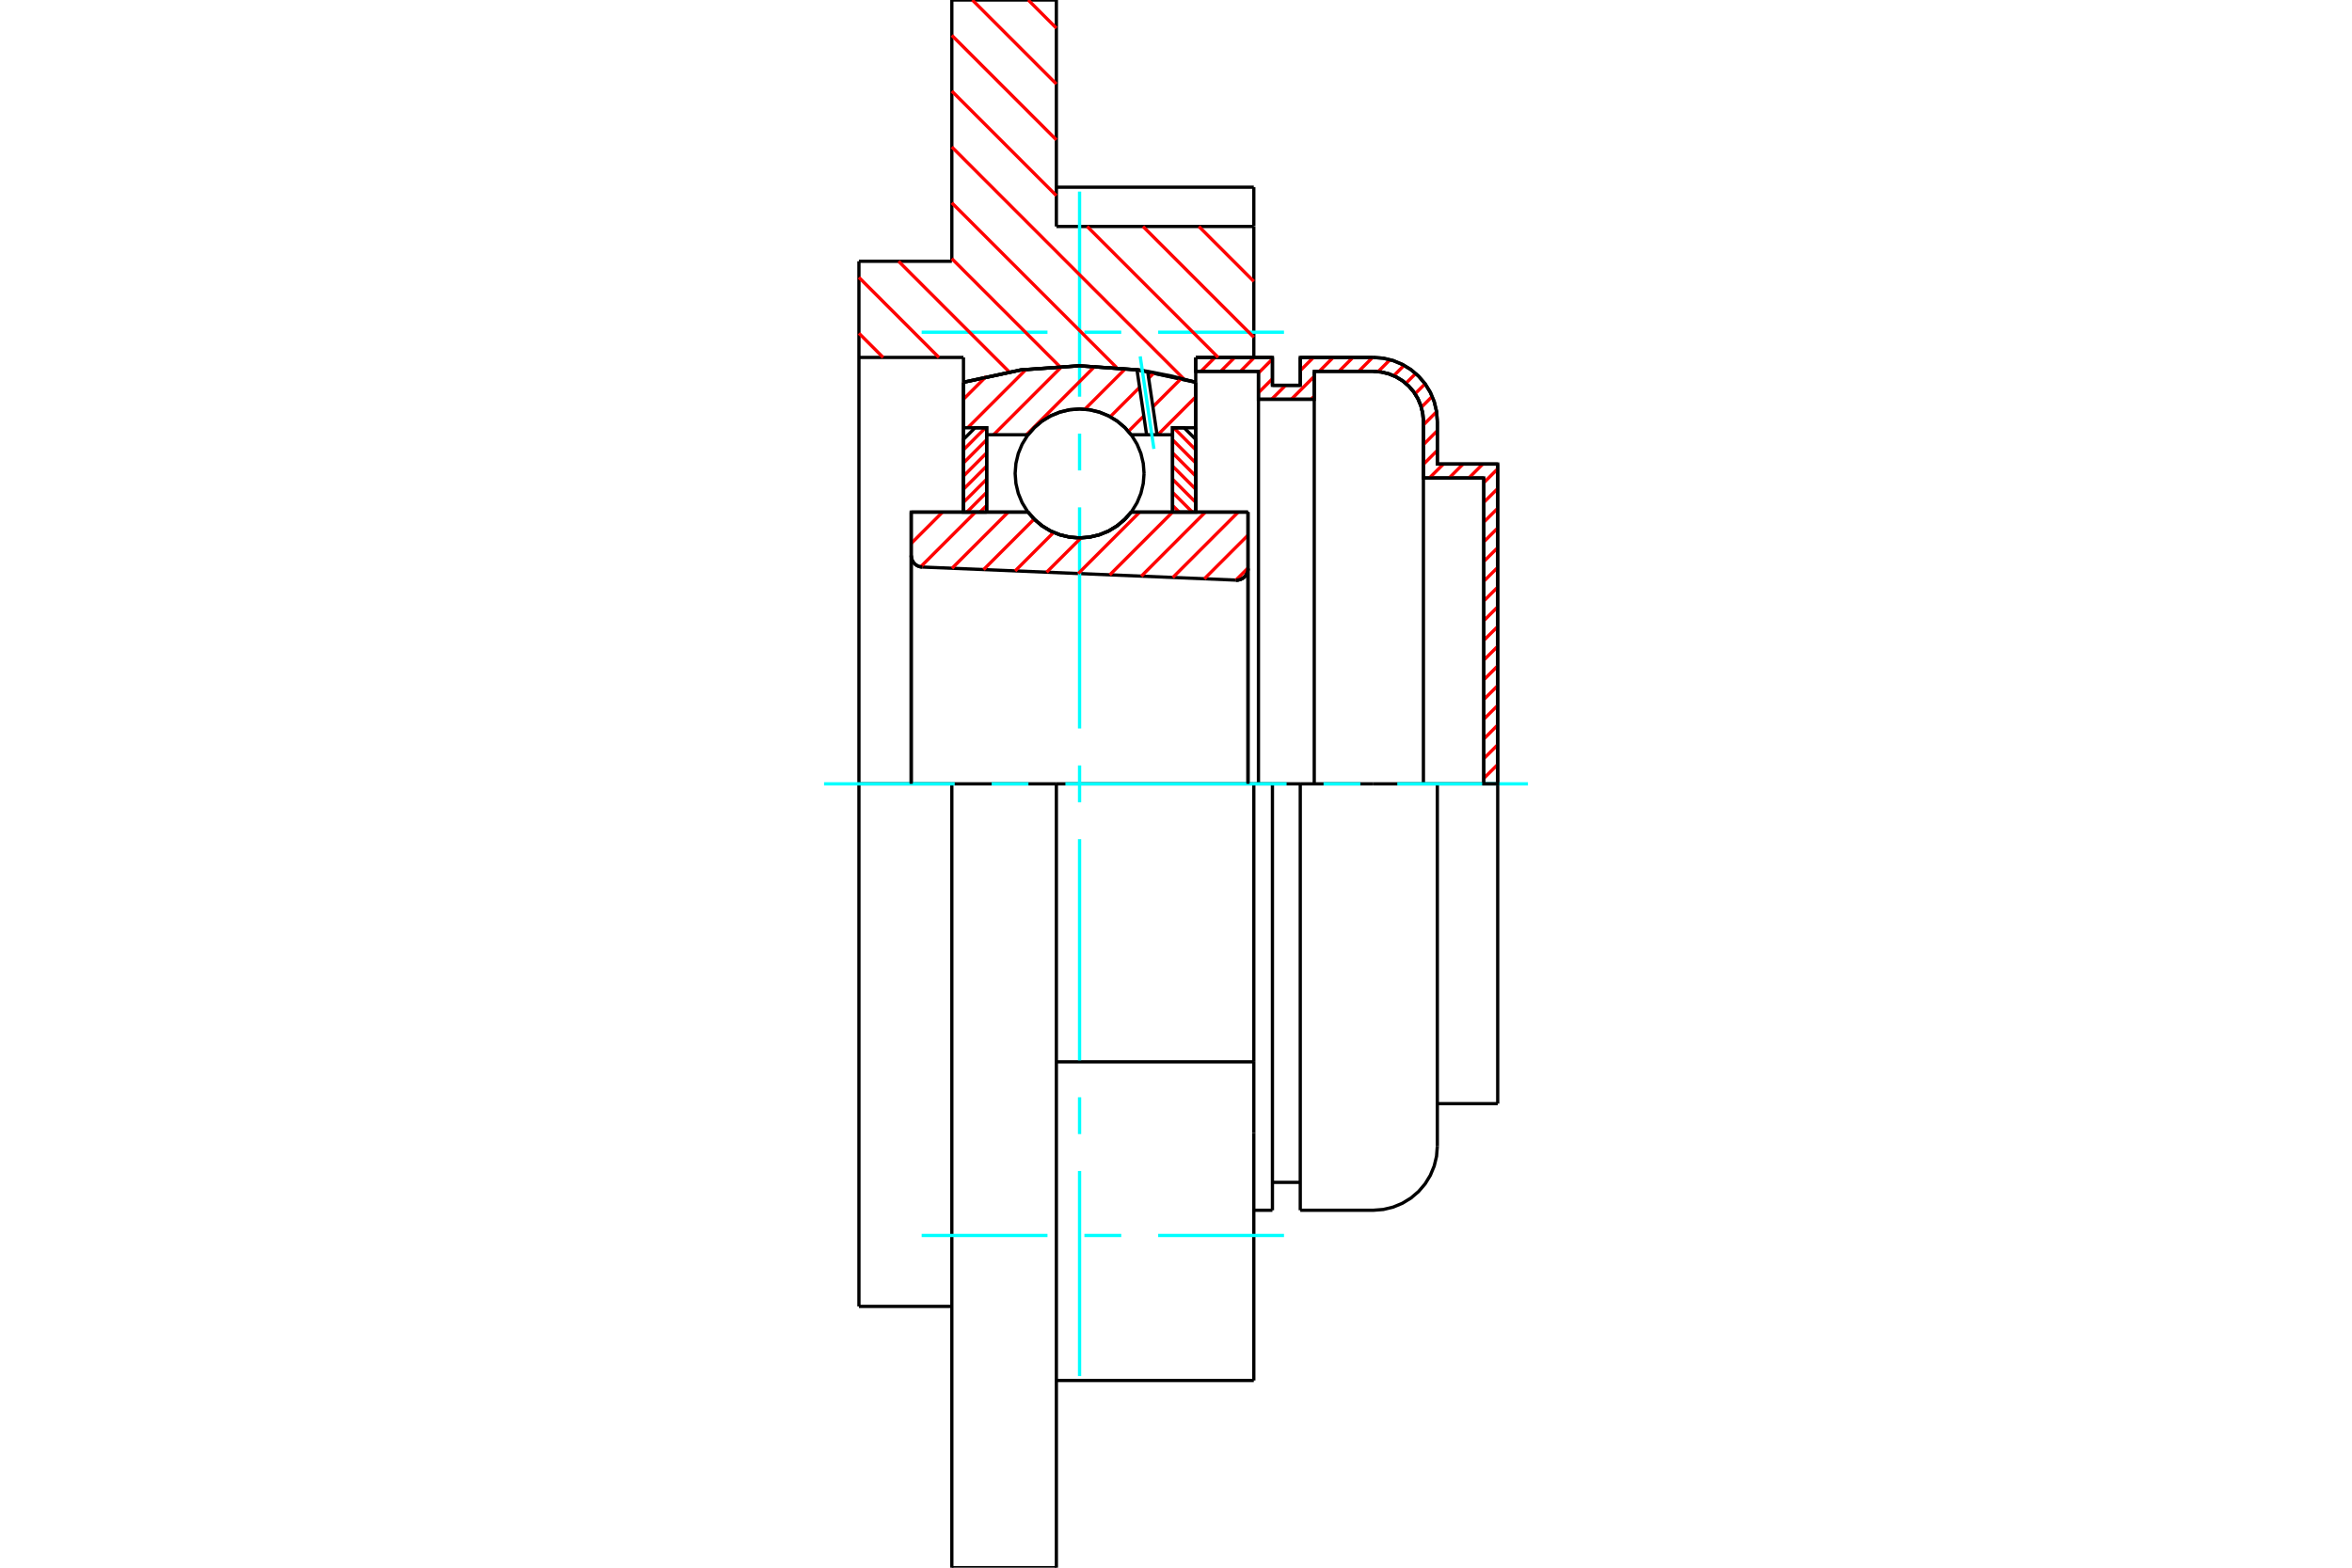 <?xml version="1.0" standalone="no"?>
<!DOCTYPE svg PUBLIC "-//W3C//DTD SVG 1.1//EN"
	"http://www.w3.org/Graphics/SVG/1.1/DTD/svg11.dtd">
<svg xmlns="http://www.w3.org/2000/svg" height="100%" width="100%" viewBox="0 0 36000 24000">
	<rect x="-1800" y="-1200" width="39600" height="26400" style="fill:#FFF"/>
	<g style="fill:none; fill-rule:evenodd" transform="matrix(1 0 0 1 0 0)">
		<g style="fill:none; stroke:#000; stroke-width:50; shape-rendering:geometricPrecision">
			<polyline points="18917,8881 18946,8880 18974,8874 19001,8864 19025,8850 19048,8832 19067,8810 19082,8786 19093,8760 19100,8732 19102,8704"/>
			<line x1="19102" y1="7840" x2="19102" y2="8704"/>
			<line x1="17314" y1="7840" x2="19102" y2="7840"/>
			<polyline points="15735,7840 15836,7954 15953,8052 16083,8131 16224,8188 16373,8223 16524,8235 16676,8223 16825,8188 16966,8131 17096,8052 17213,7954 17314,7840"/>
			<line x1="13947" y1="7840" x2="15735" y2="7840"/>
			<line x1="13947" y1="8504" x2="13947" y2="7840"/>
			<polyline points="13947,8504 13949,8531 13955,8557 13965,8582 13979,8606 13996,8627 14016,8645 14039,8660 14064,8671 14090,8678 14117,8681"/>
			<line x1="18917" y1="8881" x2="14117" y2="8681"/>
			<line x1="19102" y1="8704" x2="19102" y2="12000"/>
			<line x1="13947" y1="8504" x2="13947" y2="12000"/>
			<polyline points="18917,8881 18946,8880 18974,8874 19001,8864 19025,8850 19048,8832 19067,8810 19082,8786 19093,8760 19100,8732 19102,8704"/>
			<line x1="19191" y1="12000" x2="16169" y2="12000"/>
			<line x1="14569" y1="12000" x2="13147" y2="12000"/>
			<line x1="16169" y1="12000" x2="14569" y2="12000"/>
			<line x1="14747" y1="5472" x2="13147" y2="5472"/>
			<line x1="14747" y1="5852" x2="14747" y2="5472"/>
			<polyline points="18302,5852 17422,5663 16524,5600 15627,5663 14747,5852"/>
			<line x1="18302" y1="5472" x2="18302" y2="5852"/>
			<line x1="19191" y1="3467" x2="19191" y2="5472"/>
			<line x1="16169" y1="3467" x2="19191" y2="3467"/>
			<line x1="16169" y1="0" x2="16169" y2="3467"/>
			<line x1="14569" y1="0" x2="16169" y2="0"/>
			<line x1="14569" y1="4000" x2="14569" y2="0"/>
			<line x1="13147" y1="4000" x2="14569" y2="4000"/>
			<line x1="13147" y1="5472" x2="13147" y2="4000"/>
			<line x1="19191" y1="16256" x2="16169" y2="16256"/>
			<line x1="19191" y1="12000" x2="19191" y2="16256"/>
			<line x1="13147" y1="20000" x2="13147" y2="12000"/>
			<line x1="14569" y1="24000" x2="14569" y2="12000"/>
			<line x1="16169" y1="12000" x2="16169" y2="24000"/>
			<line x1="19191" y1="17344" x2="19191" y2="16256"/>
			<line x1="19191" y1="21134" x2="19191" y2="17344"/>
			<line x1="19191" y1="3462" x2="19191" y2="2866"/>
			<line x1="18302" y1="5852" x2="18302" y2="7840"/>
			<line x1="14747" y1="7840" x2="14747" y2="5852"/>
			<line x1="13147" y1="12000" x2="13147" y2="5472"/>
			<line x1="13147" y1="20000" x2="14569" y2="20000"/>
			<line x1="14569" y1="24000" x2="16169" y2="24000"/>
			<line x1="19191" y1="2866" x2="16169" y2="2866"/>
			<line x1="16169" y1="21134" x2="19191" y2="21134"/>
			<line x1="22711" y1="12000" x2="22711" y2="7317"/>
			<line x1="22924" y1="7104" x2="22924" y2="12000"/>
			<line x1="22000" y1="7104" x2="22924" y2="7104"/>
			<line x1="22000" y1="6451" x2="22000" y2="7104"/>
			<polyline points="22000,6451 21988,6298 21952,6149 21893,6007 21813,5876 21713,5759 21596,5659 21465,5579 21323,5520 21174,5484 21021,5472"/>
			<line x1="19902" y1="5472" x2="21021" y2="5472"/>
			<line x1="19902" y1="5899" x2="19902" y2="5472"/>
			<line x1="19476" y1="5899" x2="19902" y2="5899"/>
			<line x1="19476" y1="5472" x2="19476" y2="5899"/>
			<line x1="18302" y1="5472" x2="19476" y2="5472"/>
			<line x1="19262" y1="5685" x2="18302" y2="5685"/>
			<line x1="19262" y1="6112" x2="19262" y2="5685"/>
			<line x1="20116" y1="6112" x2="19262" y2="6112"/>
			<line x1="20116" y1="5685" x2="20116" y2="6112"/>
			<line x1="21021" y1="5685" x2="20116" y2="5685"/>
			<polyline points="21787,6451 21777,6331 21749,6215 21703,6104 21640,6001 21562,5910 21471,5832 21368,5769 21257,5723 21141,5695 21021,5685"/>
			<line x1="21787" y1="7317" x2="21787" y2="6451"/>
			<line x1="22711" y1="7317" x2="21787" y2="7317"/>
			<line x1="19476" y1="12000" x2="19191" y2="12000"/>
			<line x1="19902" y1="12000" x2="19476" y2="12000"/>
			<line x1="21021" y1="12000" x2="19902" y2="12000"/>
			<line x1="22000" y1="12000" x2="21021" y2="12000"/>
			<line x1="22924" y1="12000" x2="22000" y2="12000"/>
			<line x1="21787" y1="12000" x2="21787" y2="7317"/>
			<line x1="20116" y1="12000" x2="20116" y2="6112"/>
			<line x1="19262" y1="12000" x2="19262" y2="6112"/>
			<line x1="19476" y1="12000" x2="19476" y2="18528"/>
			<line x1="19902" y1="12000" x2="19902" y2="18528"/>
			<line x1="22000" y1="12000" x2="22000" y2="17549"/>
			<line x1="22924" y1="12000" x2="22924" y2="16896"/>
			<polyline points="21787,6451 21777,6331 21749,6215 21703,6104 21640,6001 21562,5910 21471,5832 21368,5769 21257,5723 21141,5695 21021,5685"/>
			<line x1="19476" y1="18101" x2="19902" y2="18101"/>
			<polyline points="19902,18528 21021,18528 21174,18516 21323,18480 21465,18421 21596,18341 21713,18241 21813,18124 21893,17993 21952,17851 21988,17702 22000,17549"/>
			<line x1="22000" y1="16896" x2="22924" y2="16896"/>
			<line x1="19191" y1="18528" x2="19476" y2="18528"/>
		</g>
		<g style="fill:none; stroke:#0FF; stroke-width:50; shape-rendering:geometricPrecision">
			<line x1="16524" y1="21067" x2="16524" y2="17927"/>
			<line x1="16524" y1="17362" x2="16524" y2="16798"/>
			<line x1="16524" y1="16233" x2="16524" y2="12847"/>
			<line x1="16524" y1="12282" x2="16524" y2="11718"/>
			<line x1="16524" y1="11153" x2="16524" y2="7767"/>
			<line x1="16524" y1="7202" x2="16524" y2="6638"/>
			<line x1="16524" y1="6073" x2="16524" y2="2933"/>
			<line x1="12613" y1="12000" x2="14613" y2="12000"/>
			<line x1="15178" y1="12000" x2="15742" y2="12000"/>
			<line x1="16307" y1="12000" x2="19693" y2="12000"/>
			<line x1="20258" y1="12000" x2="20822" y2="12000"/>
			<line x1="21387" y1="12000" x2="23387" y2="12000"/>
			<line x1="14107" y1="5086" x2="16033" y2="5086"/>
			<line x1="16598" y1="5086" x2="17162" y2="5086"/>
			<line x1="17727" y1="5086" x2="19653" y2="5086"/>
			<line x1="14107" y1="18914" x2="16033" y2="18914"/>
			<line x1="16598" y1="18914" x2="17162" y2="18914"/>
			<line x1="17727" y1="18914" x2="19653" y2="18914"/>
		</g>
		<g style="fill:none; stroke:#F00; stroke-width:50; shape-rendering:geometricPrecision">
			<line x1="22924" y1="11703" x2="22711" y2="11916"/>
			<line x1="22924" y1="11401" x2="22711" y2="11614"/>
			<line x1="22924" y1="11099" x2="22711" y2="11313"/>
			<line x1="22924" y1="10798" x2="22711" y2="11011"/>
			<line x1="22924" y1="10496" x2="22711" y2="10709"/>
			<line x1="22924" y1="10194" x2="22711" y2="10408"/>
			<line x1="22924" y1="9893" x2="22711" y2="10106"/>
			<line x1="22924" y1="9591" x2="22711" y2="9804"/>
			<line x1="22924" y1="9289" x2="22711" y2="9503"/>
			<line x1="22924" y1="8988" x2="22711" y2="9201"/>
			<line x1="22924" y1="8686" x2="22711" y2="8899"/>
			<line x1="22924" y1="8384" x2="22711" y2="8597"/>
			<line x1="22924" y1="8082" x2="22711" y2="8296"/>
			<line x1="22924" y1="7781" x2="22711" y2="7994"/>
			<line x1="22924" y1="7479" x2="22711" y2="7692"/>
			<line x1="22924" y1="7177" x2="22711" y2="7391"/>
			<line x1="22696" y1="7104" x2="22483" y2="7317"/>
			<line x1="22394" y1="7104" x2="22181" y2="7317"/>
			<line x1="22093" y1="7104" x2="21879" y2="7317"/>
			<line x1="22000" y1="6895" x2="21787" y2="7108"/>
			<line x1="22000" y1="6593" x2="21787" y2="6807"/>
			<line x1="21988" y1="6303" x2="21787" y2="6505"/>
			<line x1="21922" y1="6068" x2="21755" y2="6235"/>
			<line x1="21813" y1="5875" x2="21659" y2="6029"/>
			<line x1="21669" y1="5718" x2="21518" y2="5869"/>
			<line x1="21492" y1="5593" x2="21333" y2="5752"/>
			<line x1="21277" y1="5506" x2="21094" y2="5689"/>
			<line x1="21009" y1="5472" x2="20796" y2="5685"/>
			<line x1="20708" y1="5472" x2="20494" y2="5685"/>
			<line x1="20116" y1="6064" x2="20068" y2="6112"/>
			<line x1="20406" y1="5472" x2="20193" y2="5685"/>
			<line x1="20116" y1="5762" x2="19766" y2="6112"/>
			<line x1="20104" y1="5472" x2="19902" y2="5674"/>
			<line x1="19678" y1="5899" x2="19464" y2="6112"/>
			<line x1="19476" y1="5799" x2="19262" y2="6012"/>
			<line x1="19476" y1="5497" x2="19262" y2="5711"/>
			<line x1="19199" y1="5472" x2="18986" y2="5685"/>
			<line x1="18898" y1="5472" x2="18684" y2="5685"/>
			<line x1="18596" y1="5472" x2="18382" y2="5685"/>
		</g>
		<g style="fill:none; stroke:#000; stroke-width:50; shape-rendering:geometricPrecision">
			<polyline points="18302,5472 19476,5472 19476,5899 19902,5899 19902,5472 21021,5472"/>
			<polyline points="22000,6451 21988,6298 21952,6149 21893,6007 21813,5876 21713,5759 21596,5659 21465,5579 21323,5520 21174,5484 21021,5472"/>
			<polyline points="22000,6451 22000,7104 22924,7104 22924,12000 22711,12000 22711,7317 21787,7317 21787,6451 21777,6331 21749,6215 21703,6104 21640,6001 21562,5910 21471,5832 21368,5769 21257,5723 21141,5695 21021,5685 20116,5685 20116,6112 19262,6112 19262,5685 18302,5685 18302,5472"/>
		</g>
		<g style="fill:none; stroke:#F00; stroke-width:50; shape-rendering:geometricPrecision">
			<line x1="15738" y1="0" x2="16169" y2="431"/>
			<line x1="14883" y1="0" x2="16169" y2="1286"/>
			<line x1="18350" y1="3467" x2="19191" y2="4308"/>
			<line x1="14569" y1="541" x2="16169" y2="2141"/>
			<line x1="17495" y1="3467" x2="19191" y2="5163"/>
			<line x1="14569" y1="1395" x2="16169" y2="2995"/>
			<line x1="16640" y1="3467" x2="18645" y2="5472"/>
			<line x1="14569" y1="2250" x2="18125" y2="5807"/>
			<line x1="14569" y1="3105" x2="17090" y2="5626"/>
			<line x1="14569" y1="3960" x2="16219" y2="5610"/>
			<line x1="13754" y1="4000" x2="15447" y2="5693"/>
			<line x1="13147" y1="4247" x2="14371" y2="5472"/>
			<line x1="14747" y1="5847" x2="14750" y2="5851"/>
			<line x1="13147" y1="5102" x2="13517" y2="5472"/>
		</g>
		<g style="fill:none; stroke:#000; stroke-width:50; shape-rendering:geometricPrecision">
			<polyline points="18302,5852 17422,5663 16524,5600 15627,5663 14747,5852"/>
		</g>
		<g style="fill:none; stroke:#F00; stroke-width:50; shape-rendering:geometricPrecision">
			<line x1="15084" y1="6549" x2="14747" y2="6887"/>
			<line x1="15102" y1="6732" x2="14747" y2="7088"/>
			<line x1="15102" y1="6933" x2="14747" y2="7289"/>
			<line x1="15102" y1="7135" x2="14747" y2="7490"/>
			<line x1="15102" y1="7336" x2="14747" y2="7691"/>
			<line x1="15102" y1="7537" x2="14799" y2="7840"/>
			<line x1="15102" y1="7738" x2="15000" y2="7840"/>
		</g>
		<g style="fill:none; stroke:#000; stroke-width:50; shape-rendering:geometricPrecision">
			<polyline points="15102,7840 15102,6549 14924,6549 14747,6727 14747,7840 15102,7840"/>
		</g>
		<g style="fill:none; stroke:#F00; stroke-width:50; shape-rendering:geometricPrecision">
			<line x1="17965" y1="6549" x2="18302" y2="6887"/>
			<line x1="17947" y1="6732" x2="18302" y2="7088"/>
			<line x1="17947" y1="6933" x2="18302" y2="7289"/>
			<line x1="17947" y1="7135" x2="18302" y2="7490"/>
			<line x1="17947" y1="7336" x2="18302" y2="7691"/>
			<line x1="17947" y1="7537" x2="18250" y2="7840"/>
			<line x1="17947" y1="7738" x2="18049" y2="7840"/>
		</g>
		<g style="fill:none; stroke:#000; stroke-width:50; shape-rendering:geometricPrecision">
			<polyline points="17947,7840 17947,6549 18124,6549 18302,6727 18302,7840 17947,7840"/>
			<polyline points="17511,7248 17499,7094 17463,6943 17404,6800 17323,6668 17222,6550 17104,6450 16972,6369 16829,6310 16679,6273 16524,6261 16370,6273 16220,6310 16077,6369 15944,6450 15827,6550 15726,6668 15645,6800 15586,6943 15550,7094 15538,7248 15550,7402 15586,7553 15645,7696 15726,7828 15827,7946 15944,8046 16077,8127 16220,8186 16370,8223 16524,8235 16679,8223 16829,8186 16972,8127 17104,8046 17222,7946 17323,7828 17404,7696 17463,7553 17499,7402 17511,7248"/>
		</g>
		<g style="fill:none; stroke:#F00; stroke-width:50; shape-rendering:geometricPrecision">
			<line x1="18302" y1="6076" x2="17722" y2="6656"/>
			<line x1="18080" y1="5795" x2="17647" y2="6228"/>
			<line x1="17508" y1="6368" x2="17272" y2="6604"/>
			<line x1="17667" y1="5705" x2="17582" y2="5790"/>
			<line x1="17443" y1="5930" x2="16993" y2="6380"/>
			<line x1="17228" y1="5642" x2="16605" y2="6265"/>
			<line x1="16759" y1="5607" x2="15711" y2="6656"/>
			<line x1="16257" y1="5607" x2="15208" y2="6656"/>
			<line x1="15706" y1="5655" x2="14812" y2="6549"/>
			<line x1="15094" y1="5764" x2="14747" y2="6112"/>
		</g>
		<g style="fill:none; stroke:#000; stroke-width:50; shape-rendering:geometricPrecision">
			<polyline points="14747,7840 14747,6549 14747,5852"/>
			<polyline points="17403,5661 16511,5600 15620,5664 14747,5852"/>
			<polyline points="17566,5685 17485,5672 17403,5661"/>
			<polyline points="18302,5852 17937,5758 17566,5685"/>
			<polyline points="18302,5852 18302,6549 17947,6549 17947,6656 17947,7840"/>
			<polyline points="17947,6656 17710,6656 17550,6656 17314,6656 17213,6542 17096,6444 16966,6365 16825,6308 16676,6273 16524,6261 16373,6273 16224,6308 16083,6365 15953,6444 15836,6542 15735,6656 15102,6656 15102,7840"/>
			<polyline points="15102,6656 15102,6549 14747,6549"/>
			<line x1="18302" y1="6549" x2="18302" y2="7840"/>
		</g>
		<g style="fill:none; stroke:#0FF; stroke-width:50; shape-rendering:geometricPrecision">
			<line x1="17662" y1="6872" x2="17452" y2="5456"/>
		</g>
		<g style="fill:none; stroke:#000; stroke-width:50; shape-rendering:geometricPrecision">
			<line x1="17550" y1="6656" x2="17403" y2="5661"/>
			<line x1="17710" y1="6656" x2="17566" y2="5685"/>
		</g>
		<g style="fill:none; stroke:#F00; stroke-width:50; shape-rendering:geometricPrecision">
			<line x1="19102" y1="8696" x2="18917" y2="8881"/>
			<line x1="19102" y1="8193" x2="18434" y2="8861"/>
			<line x1="18952" y1="7840" x2="17951" y2="8841"/>
			<line x1="18449" y1="7840" x2="17469" y2="8821"/>
			<line x1="17947" y1="7840" x2="16986" y2="8801"/>
			<line x1="17444" y1="7840" x2="16503" y2="8781"/>
			<line x1="16547" y1="8234" x2="16020" y2="8760"/>
			<line x1="16127" y1="8151" x2="15538" y2="8740"/>
			<line x1="15828" y1="7947" x2="15055" y2="8720"/>
			<line x1="15432" y1="7840" x2="14572" y2="8700"/>
			<line x1="14930" y1="7840" x2="14091" y2="8678"/>
			<line x1="14427" y1="7840" x2="13947" y2="8320"/>
		</g>
		<g style="fill:none; stroke:#000; stroke-width:50; shape-rendering:geometricPrecision">
			<polyline points="13947,8504 13949,8531 13955,8557 13965,8582 13979,8606 13996,8627 14016,8645 14039,8660 14064,8671 14090,8678 14117,8681"/>
			<polyline points="18917,8881 18946,8880 18974,8874 19001,8864 19025,8850 19048,8832 19067,8810 19082,8786 19093,8760 19100,8732 19102,8704"/>
			<polyline points="19102,7840 18747,7840 17314,7840"/>
			<polyline points="15735,7840 15836,7954 15953,8052 16083,8131 16224,8188 16373,8223 16524,8235 16676,8223 16825,8188 16966,8131 17096,8052 17213,7954 17314,7840"/>
			<polyline points="15735,7840 14302,7840 13947,7840 13947,12000"/>
			<line x1="19102" y1="12000" x2="19102" y2="7840"/>
		</g>
	</g>
</svg>
